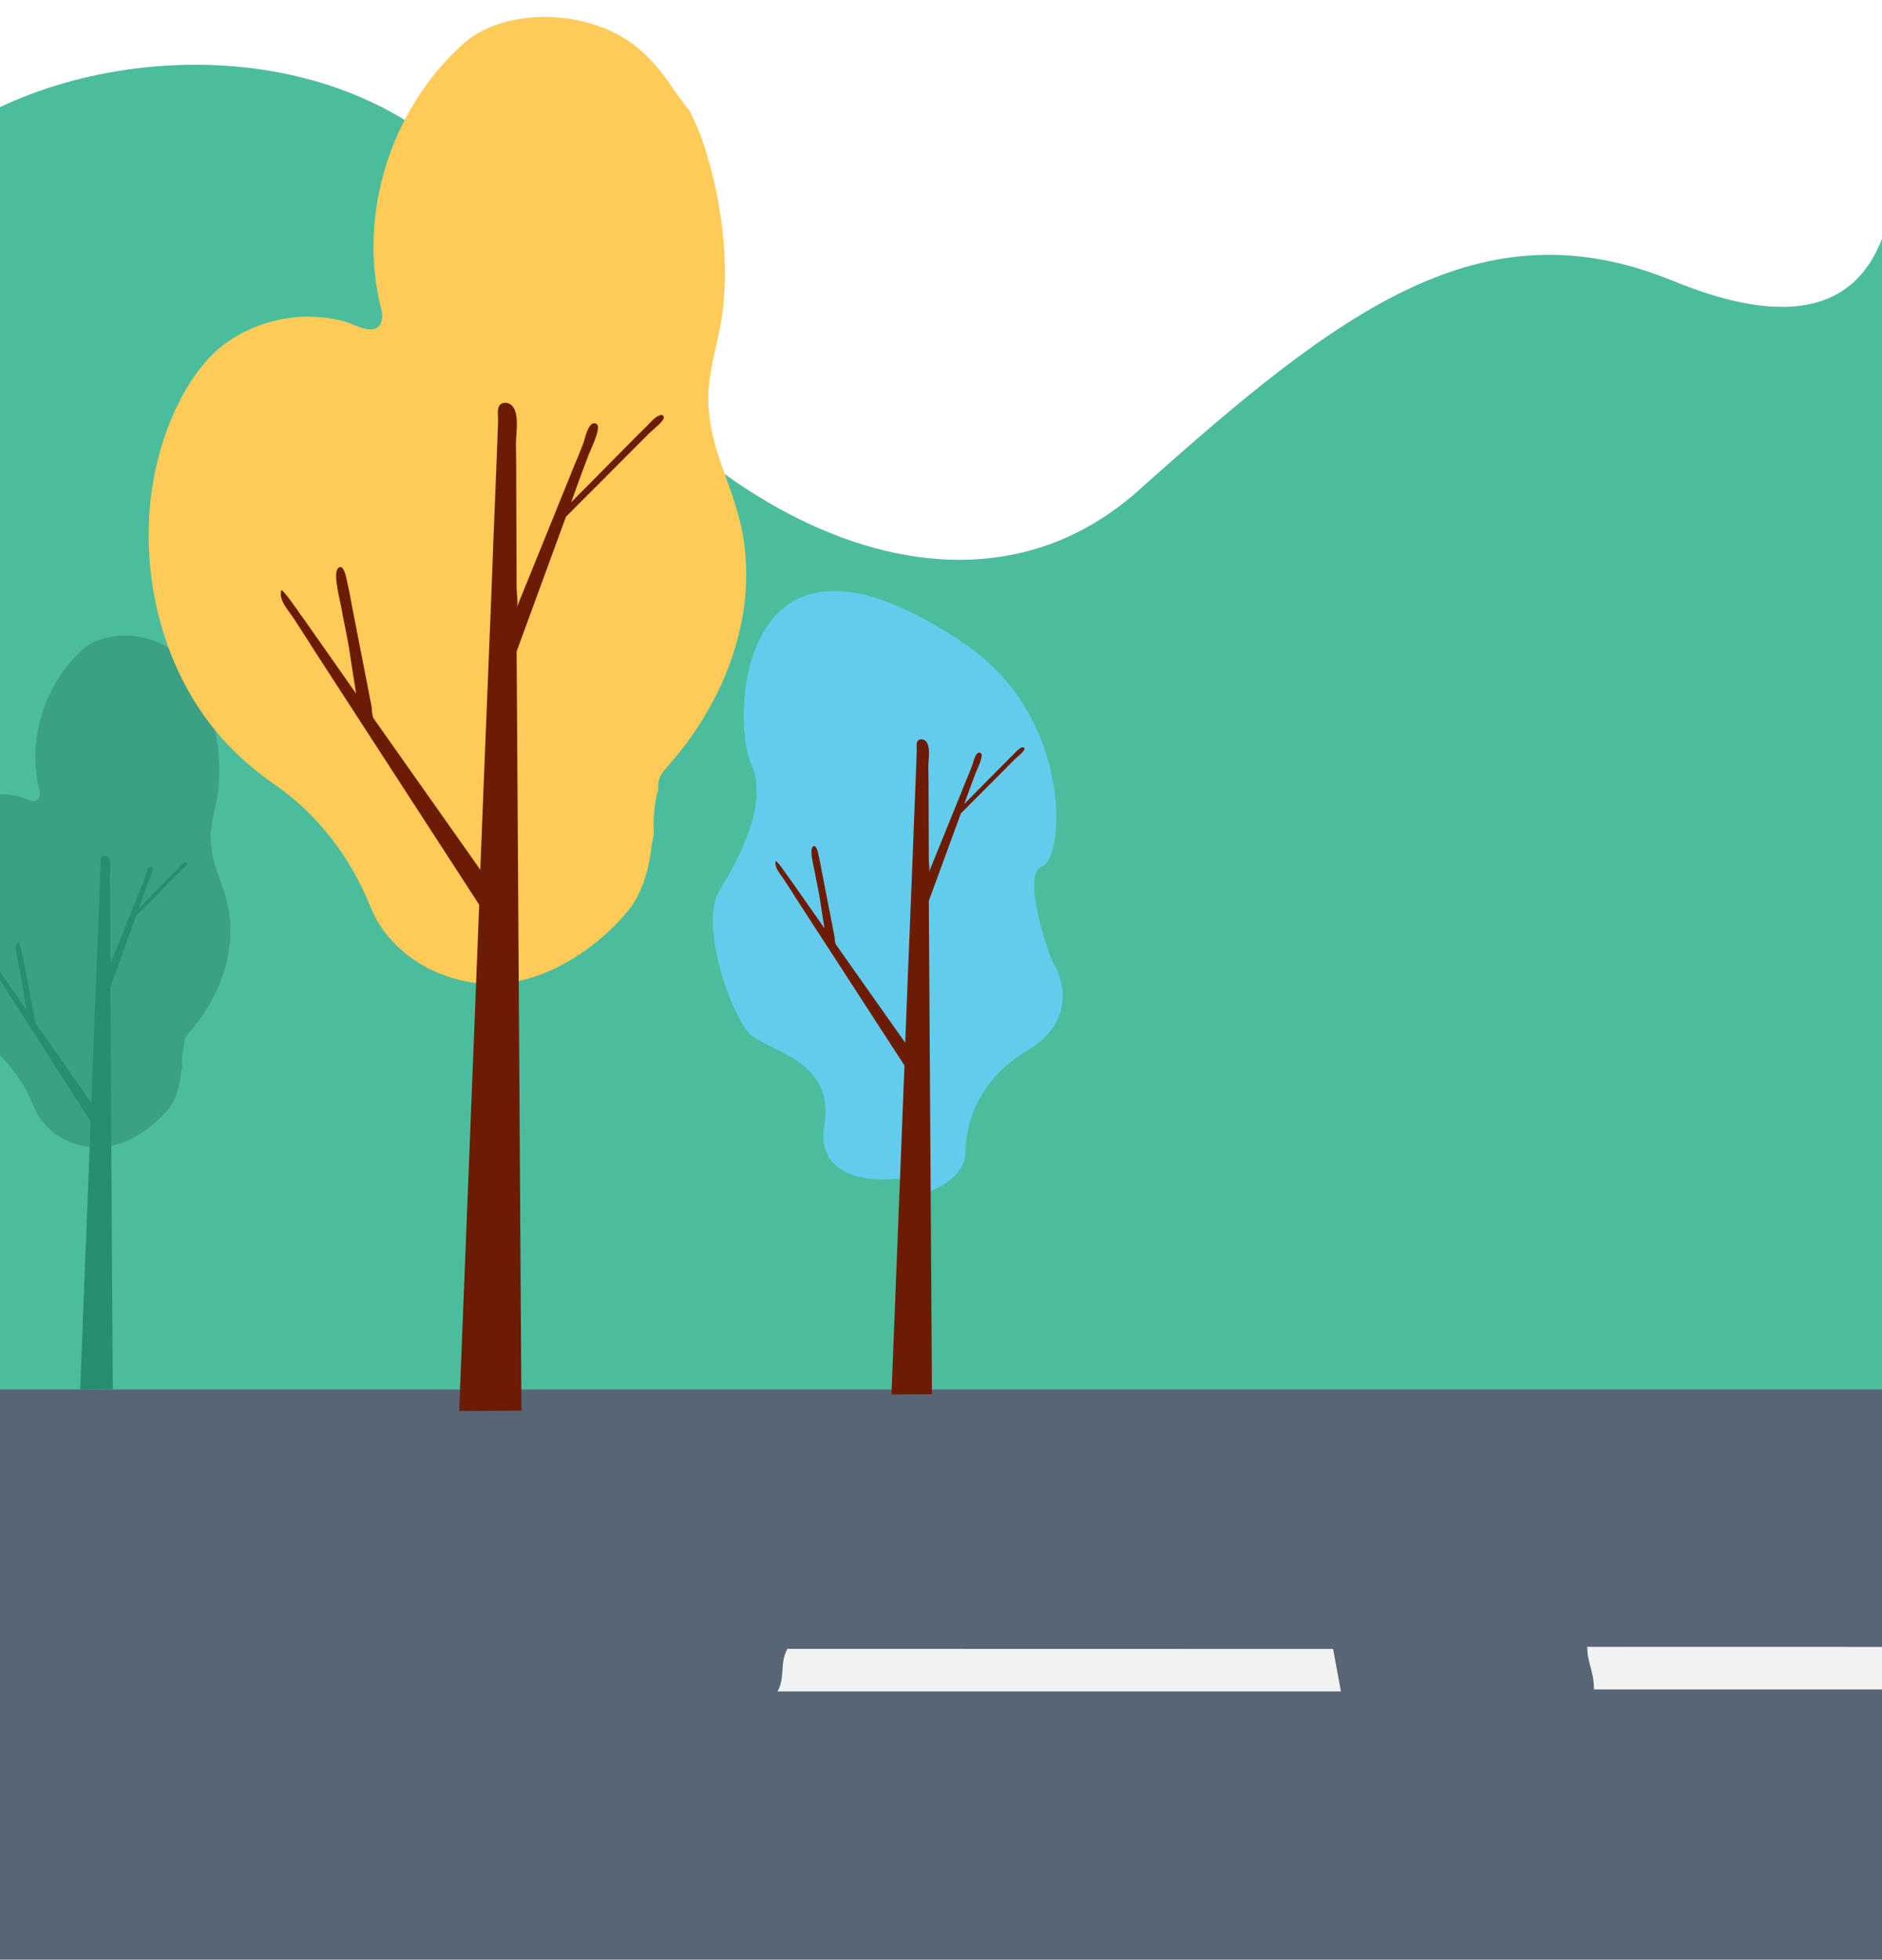 <svg width="320" height="333" viewBox="0 0 320 333" fill="none" xmlns="http://www.w3.org/2000/svg">
<g clip-path="url(#clip0)">
<path d="M89.055 41.623C69.751 6.666 25.048 5.556 -1.367 18.873L-1.367 237L322.392 237C322.843 46.864 323.475 21.093 322.392 29.971C321.037 41.068 316.973 61.043 284.462 47.726C251.95 34.41 227.99 52.542 193.701 83.238C160.851 112.646 112.034 83.235 89.055 41.623Z" fill="#4CBD9C"/>
<path d="M30.957 181.505C30.924 180.823 30.924 180.109 30.99 179.427C31.056 178.745 31.188 178.096 31.353 177.479C31.287 176.862 31.452 176.245 31.98 175.661C35.51 171.7 38.084 166.831 38.909 161.604C39.272 159.364 39.272 156.994 38.909 154.754C38.546 152.546 37.721 150.436 36.995 148.326C36.269 146.313 35.774 144.203 35.807 142.06C35.873 139.366 36.863 136.801 37.127 134.106C37.589 129.594 36.995 124.854 35.708 120.471C35.312 119.075 34.784 117.712 34.124 116.413C33.596 115.764 33.102 115.082 32.64 114.4C30.924 111.803 29.01 109.855 25.942 108.784C22.114 107.421 16.901 107.745 13.931 110.472C7.497 116.381 4.561 125.828 6.705 134.301C6.804 134.626 6.804 134.983 6.738 135.308C6.342 136.898 4.363 135.665 3.472 135.405C2.185 135.048 0.832 134.918 -0.521 134.983C-3.193 135.145 -5.866 136.184 -7.878 137.937C-9.99 139.885 -11.376 142.482 -12.366 145.144C-15.698 154.202 -13.884 165.694 -7.384 172.999C-6.031 174.492 -4.513 175.856 -2.863 176.992C1.063 179.719 3.967 183.615 5.716 187.997C6.178 189.134 6.804 190.205 7.662 191.114C10.17 193.873 14.096 195.334 17.825 194.912C21.949 194.425 26.008 191.633 28.581 188.517C29.835 187.023 30.495 184.881 30.759 182.608C30.825 182.251 30.891 181.862 30.957 181.505Z" fill="#3CA084"/>
<path d="M23.137 155.661C24.523 154.233 25.942 152.837 27.328 151.408C28.416 150.304 29.472 149.233 30.561 148.129C30.792 147.902 31.914 147.025 31.848 146.701C31.716 146.149 30.891 146.896 30.726 147.09C30.363 147.48 29.967 147.87 29.571 148.259C28.68 149.168 27.789 150.077 26.899 150.986C25.81 152.122 24.688 153.226 23.599 154.362C24.094 152.966 24.589 151.571 25.117 150.175C25.282 149.72 26.338 147.61 25.876 147.318C25.15 146.863 24.82 148.681 24.688 149.038C24.424 149.72 24.16 150.402 23.863 151.084C23.269 152.609 22.642 154.103 22.048 155.629C20.959 158.356 19.838 161.115 18.749 163.842C18.914 163.42 18.749 162.608 18.749 162.186C18.749 159.362 18.716 156.57 18.716 153.746C18.716 152.187 18.716 150.662 18.683 149.103C18.683 148.129 19.112 145.922 18.056 145.467C17.825 145.37 17.528 145.37 17.33 145.532C16.967 145.792 17.099 146.571 17.099 146.993C16.934 151.863 16.703 156.765 16.538 161.635C16.307 167.413 16.076 173.224 15.845 179.003C15.746 181.795 15.614 184.619 15.515 187.411L6.046 173.841C5.848 173.581 5.881 172.9 5.815 172.607C5.254 169.653 4.66 166.666 4.099 163.712C3.967 162.998 3.835 162.251 3.67 161.537C3.604 161.18 3.34 159.752 2.845 160.303C2.383 160.823 3.043 163.193 3.142 163.81C3.34 164.978 3.604 166.115 3.802 167.283C4.033 168.712 4.231 170.14 4.462 171.569C3.604 170.335 2.779 169.134 1.921 167.9C1.195 166.861 0.502 165.855 -0.223 164.816C-0.586 164.329 -0.916 163.81 -1.279 163.323C-1.345 163.225 -2.17 162.089 -2.203 162.284C-2.434 163.193 -1.576 164.037 -1.081 164.816C-0.487 165.757 0.139 166.699 0.733 167.673C3.868 172.543 6.969 177.412 10.104 182.282C11.886 185.041 13.634 187.801 15.416 190.56L13.634 236.108L19.178 236.076L18.749 167.77L23.137 155.661Z" fill="#298D70"/>
<rect x="-4.159" y="236.108" width="326.393" height="97.203" fill="#586575"/>
<g clip-path="url(#clip1)">
<path d="M111.168 141.719C111.105 140.432 111.105 139.083 111.231 137.795C111.357 136.507 111.609 135.281 111.924 134.116C111.798 132.951 112.113 131.786 113.122 130.682C119.867 123.201 124.784 114.003 126.36 104.131C127.053 99.9 127.053 95.423 126.36 91.192C125.666 87.022 124.091 83.037 122.704 79.051C121.317 75.249 120.371 71.263 120.434 67.216C120.56 62.127 122.452 57.282 122.956 52.193C123.838 43.669 122.704 34.717 120.245 26.439C119.489 23.802 118.48 21.227 117.219 18.774C116.211 17.547 115.265 16.26 114.383 14.972C111.105 10.066 107.449 6.387 101.586 4.364C94.274 1.788 84.314 2.401 78.641 7.552C66.348 18.712 60.738 36.556 64.835 52.561C65.024 53.174 65.024 53.849 64.898 54.462C64.142 57.466 60.36 55.136 58.658 54.646C56.199 53.971 53.615 53.726 51.03 53.849C45.924 54.155 40.818 56.117 36.973 59.429C32.938 63.108 30.291 68.013 28.4 73.041C22.033 90.15 25.5 111.857 37.918 125.654C40.503 128.474 43.403 131.05 46.554 133.196C54.056 138.347 59.603 145.705 62.944 153.983C63.827 156.129 65.024 158.153 66.663 159.87C71.454 165.082 78.956 167.842 86.079 167.044C93.959 166.125 101.712 160.851 106.629 154.964C109.025 152.144 110.285 148.097 110.79 143.804C110.916 143.13 111.042 142.394 111.168 141.719Z" fill="#FFCB58"/>
<path d="M96.228 87.819C98.876 85.121 101.587 82.485 104.234 79.787C106.315 77.702 108.332 75.678 110.412 73.593C110.853 73.164 112.996 71.508 112.87 70.895C112.618 69.853 111.042 71.263 110.727 71.631C110.034 72.367 109.277 73.103 108.521 73.839C106.819 75.555 105.117 77.272 103.415 78.989C101.335 81.136 99.191 83.221 97.111 85.367C98.057 82.73 99.002 80.093 100.011 77.457C100.326 76.598 102.343 72.612 101.461 72.06C100.074 71.202 99.443 74.636 99.191 75.31C98.687 76.598 98.183 77.886 97.615 79.173C96.481 82.055 95.283 84.876 94.148 87.758C92.068 92.909 89.925 98.121 87.844 103.272C88.16 102.475 87.844 100.942 87.844 100.145C87.844 94.81 87.781 89.536 87.781 84.202C87.781 81.258 87.781 78.376 87.719 75.433C87.719 73.593 88.538 69.424 86.521 68.565C86.079 68.381 85.512 68.381 85.134 68.688C84.441 69.178 84.693 70.65 84.693 71.447C84.377 80.645 83.936 89.904 83.621 99.102C83.18 110.017 82.739 120.993 82.297 131.908C82.108 137.182 81.856 142.516 81.667 147.79L63.575 122.158C63.197 121.668 63.26 120.38 63.134 119.828C62.062 114.248 60.928 108.607 59.856 103.027C59.604 101.678 59.352 100.267 59.036 98.918C58.91 98.244 58.406 95.546 57.461 96.588C56.578 97.569 57.839 102.046 58.028 103.211C58.406 105.418 58.91 107.564 59.289 109.772C59.73 112.47 60.108 115.168 60.549 117.866C58.91 115.536 57.334 113.267 55.695 110.937C54.309 108.975 52.985 107.074 51.598 105.112C50.905 104.192 50.274 103.211 49.581 102.291C49.455 102.107 47.879 99.961 47.816 100.329C47.374 102.046 49.014 103.64 49.959 105.112C51.094 106.89 52.291 108.668 53.426 110.508C59.415 119.706 65.34 128.904 71.329 138.101C74.733 143.314 78.074 148.526 81.478 153.738L78.074 239.769L88.664 239.708L87.844 110.692L96.228 87.819Z" fill="#6C1C05"/>
</g>
<path d="M362.658 279.866L364 287.079H271.025C271.025 283.958 269.883 282.613 269.883 279.845L362.658 279.866Z" fill="#F1F2F2"/>
<g clip-path="url(#clip2)">
<path d="M140.16 191.171C138.667 199.912 147.71 200.883 152.418 200.276L158.281 202.357C160.236 201.663 164.144 199.392 164.144 195.854C164.144 191.431 166.01 183.627 174.804 178.425C183.599 173.222 180.134 165.158 179.335 164.117C178.535 163.077 173.472 148.509 177.203 147.209C180.934 145.908 182.605 122.078 164.144 109.489C125.236 82.955 124.436 122.496 127.634 129.519C130.832 136.543 125.769 145.648 122.304 151.371C118.84 157.094 124.436 172.962 127.634 175.823C130.832 178.685 142.025 180.246 140.16 191.171Z" fill="#63CCEC"/>
<path d="M163.378 138.22C165.099 136.467 166.861 134.753 168.581 133C169.934 131.645 171.245 130.331 172.597 128.976C172.884 128.697 174.277 127.621 174.195 127.223C174.031 126.545 173.007 127.462 172.802 127.701C172.351 128.179 171.859 128.657 171.368 129.135C170.261 130.251 169.155 131.367 168.049 132.482C166.697 133.877 165.303 135.232 163.951 136.626C164.566 134.913 165.181 133.199 165.836 131.486C166.041 130.928 167.352 128.338 166.779 127.98C165.877 127.422 165.467 129.653 165.303 130.092C164.976 130.928 164.648 131.765 164.279 132.602C163.542 134.474 162.763 136.307 162.026 138.18C160.673 141.527 159.28 144.914 157.928 148.261C158.133 147.743 157.928 146.747 157.928 146.229C157.928 142.762 157.887 139.336 157.887 135.869C157.887 133.956 157.887 132.084 157.846 130.171C157.846 128.976 158.379 126.266 157.068 125.709C156.781 125.589 156.412 125.589 156.166 125.788C155.715 126.107 155.879 127.063 155.879 127.581C155.675 133.558 155.388 139.575 155.183 145.551C154.896 152.644 154.609 159.776 154.322 166.868C154.199 170.295 154.036 173.761 153.913 177.188L142.153 160.533C141.907 160.214 141.948 159.377 141.866 159.019C141.17 155.393 140.432 151.727 139.735 148.101C139.572 147.225 139.408 146.308 139.203 145.432C139.121 144.993 138.793 143.24 138.178 143.918C137.605 144.555 138.424 147.464 138.547 148.221C138.793 149.655 139.121 151.05 139.367 152.484C139.654 154.237 139.899 155.991 140.186 157.744C139.121 156.23 138.097 154.755 137.031 153.241C136.13 151.966 135.269 150.731 134.368 149.456C133.917 148.858 133.507 148.221 133.057 147.623C132.975 147.504 131.95 146.109 131.909 146.348C131.623 147.464 132.688 148.5 133.303 149.456C134.04 150.612 134.819 151.767 135.556 152.962C139.449 158.939 143.3 164.916 147.193 170.893C149.405 174.279 151.577 177.666 153.79 181.053L151.577 236.955L158.461 236.915L157.928 153.082L163.378 138.22Z" fill="#6C1C05"/>
</g>
<path d="M226.664 280.181L228.006 287.416H132.211C133.548 285.018 132.525 282.579 133.889 280.181L226.664 280.202V280.181Z" fill="#F1F2F2"/>
</g>
<defs>
<clipPath id="clip0">
<rect width="320" height="333" fill="white"/>
</clipPath>
<clipPath id="clip1">
<rect width="101.679" height="237" fill="white" transform="translate(25.248 2.769)"/>
</clipPath>
<clipPath id="clip2">
<rect width="66.092" height="154" fill="white" transform="translate(117.241 82.955)"/>
</clipPath>
</defs>
</svg>
